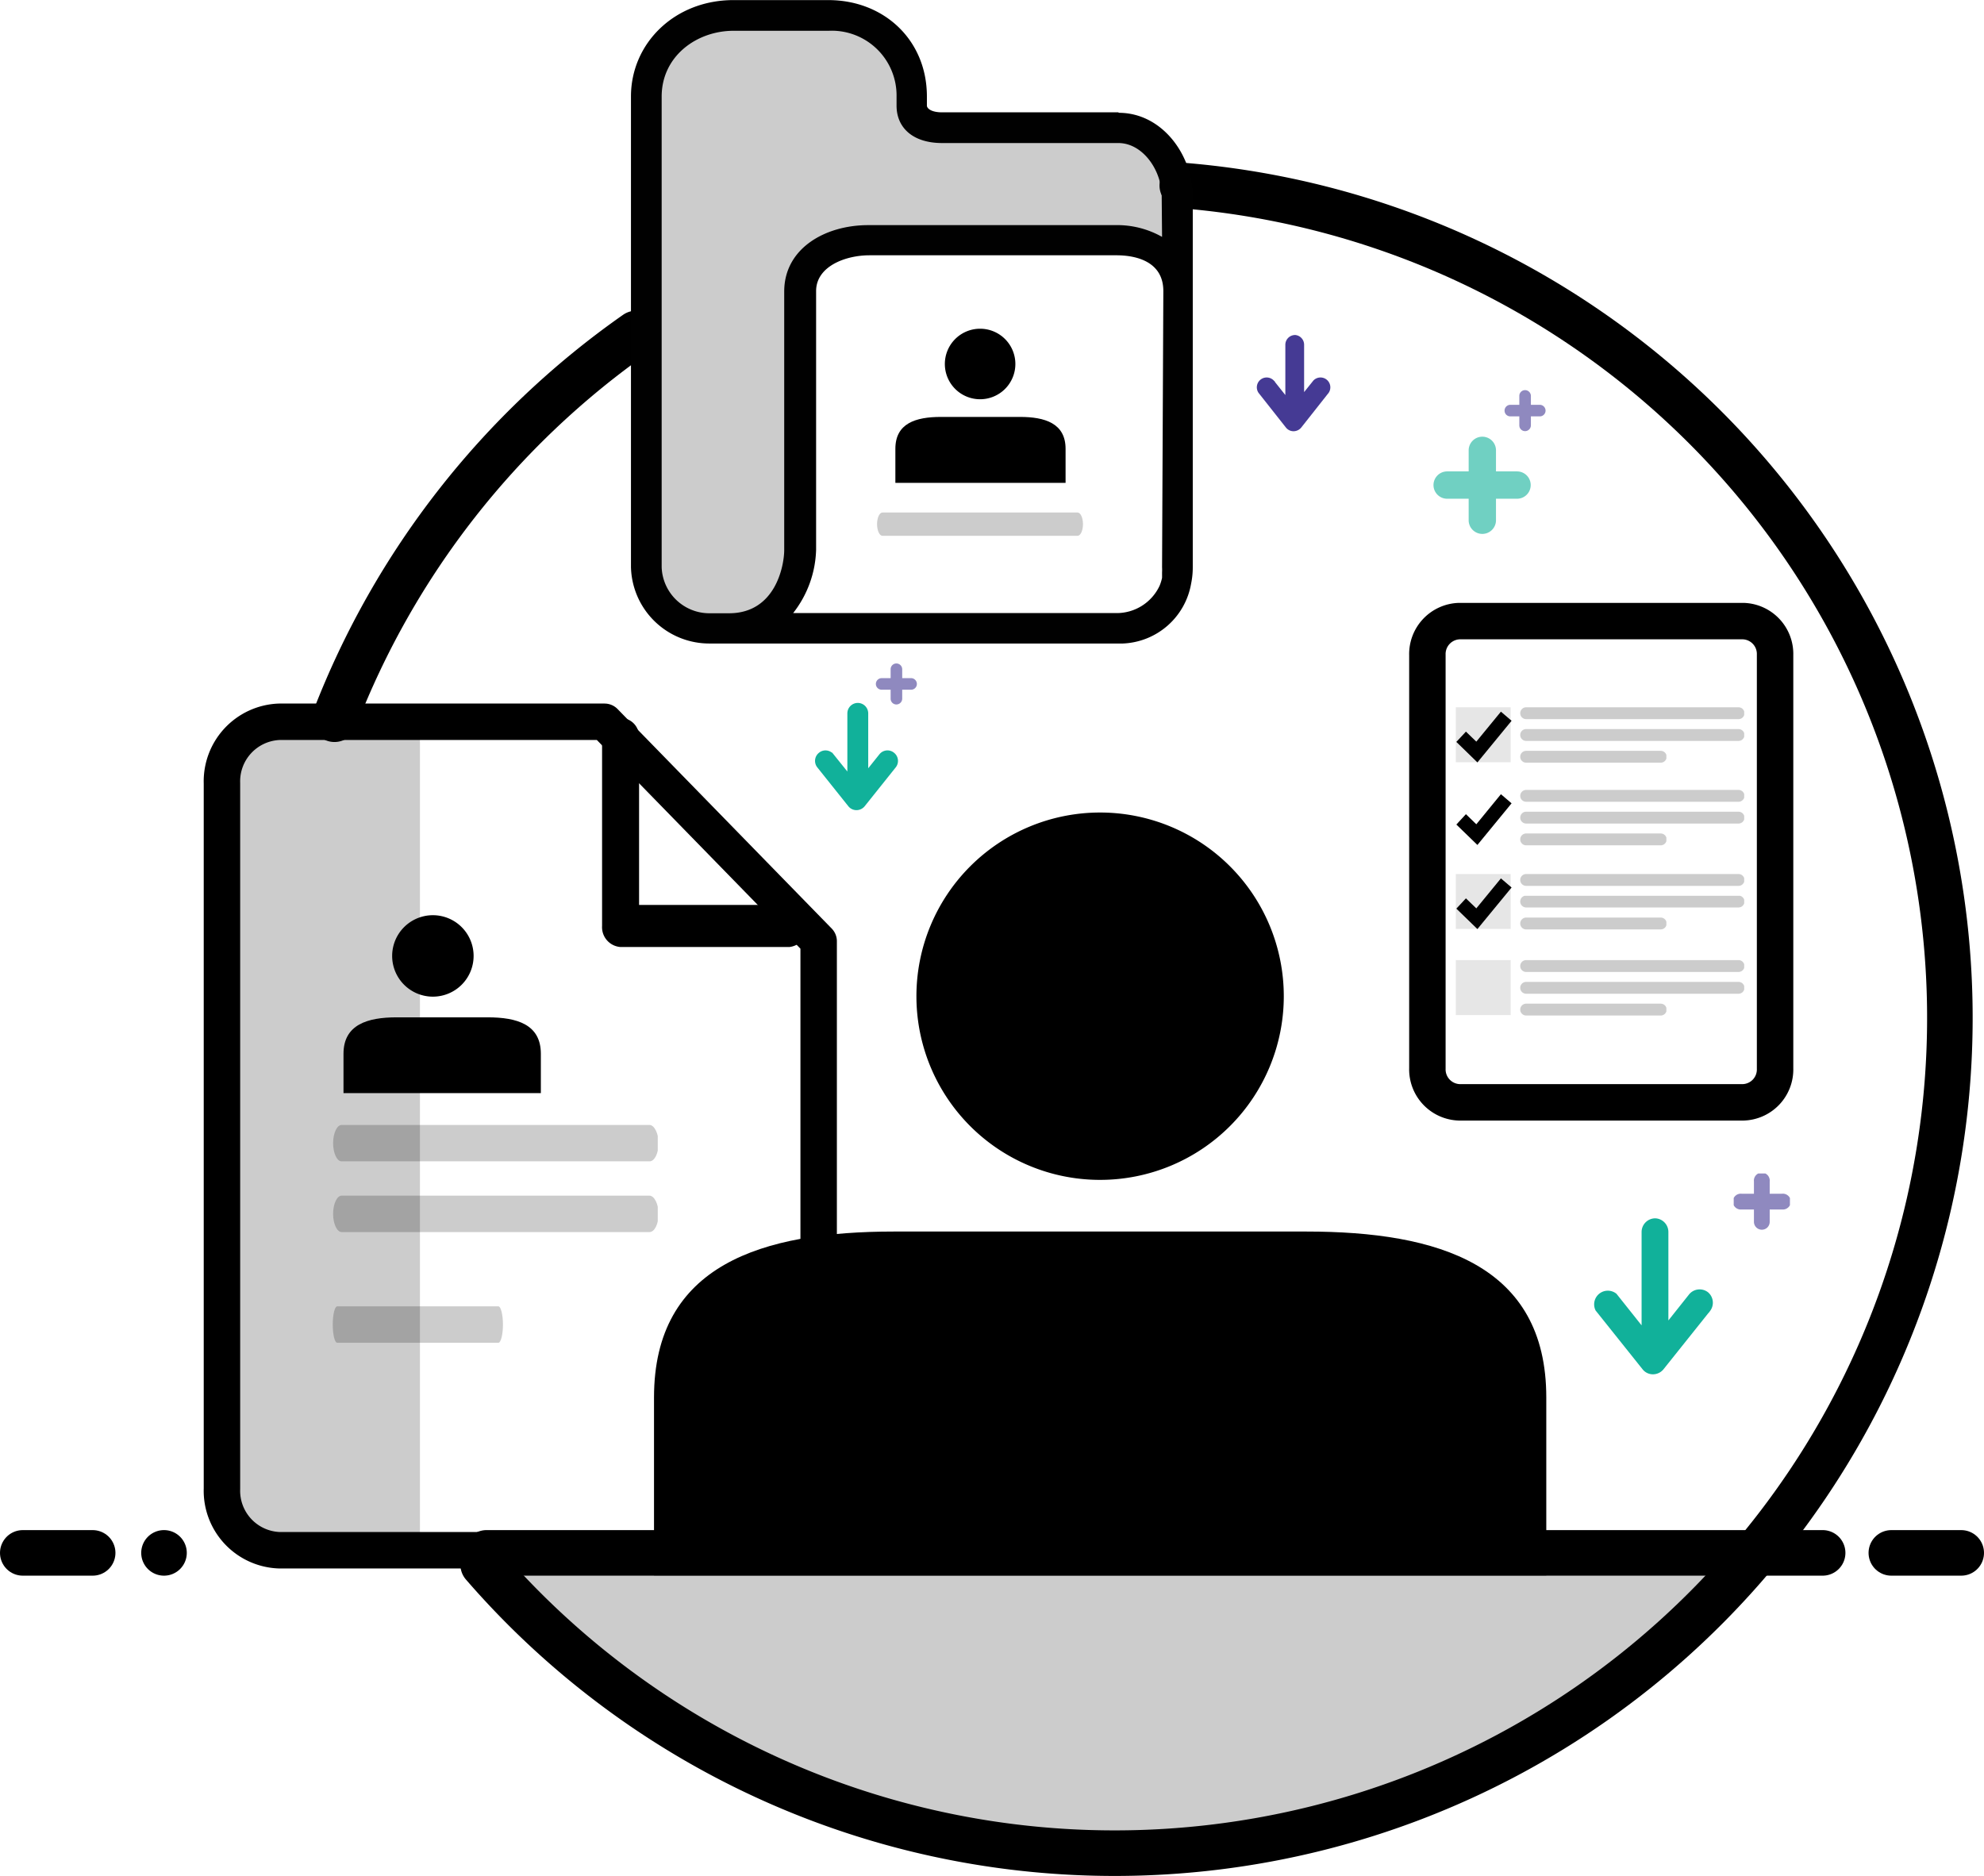 <svg xmlns="http://www.w3.org/2000/svg" xmlns:xlink="http://www.w3.org/1999/xlink" viewBox="0 0 217.75 205.9"><defs><style>.cls-1,.cls-20,.cls-9{fill:none;}.cls-2{clip-path:url(#clip-path);}.cls-3{clip-path:url(#clip-path-2);}.cls-4{opacity:0.2;}.cls-5{clip-path:url(#clip-path-3);}.cls-6{clip-path:url(#clip-path-4);}.cls-7{clip-path:url(#clip-path-5);}.cls-8{clip-path:url(#clip-path-6);}.cls-20,.cls-9{stroke:#000;stroke-linecap:round;stroke-linejoin:round;}.cls-9{stroke-width:4px;}.cls-10{opacity:0.6;}.cls-11{clip-path:url(#clip-path-7);}.cls-12,.cls-19{fill:#11b19a;}.cls-13{clip-path:url(#clip-path-8);}.cls-14,.cls-18{fill:#453a94;}.cls-15{clip-path:url(#clip-path-9);}.cls-16{clip-path:url(#clip-path-10);}.cls-17{fill:#010101;}.cls-18{stroke:#453a94;}.cls-18,.cls-19{stroke-miterlimit:10;}.cls-19{stroke:#11b19a;}.cls-20{stroke-width:5px;}.cls-21{clip-path:url(#clip-path-11);}.cls-22{clip-path:url(#clip-path-12);}.cls-23{clip-path:url(#clip-path-13);}.cls-24{clip-path:url(#clip-path-14);}.cls-25{clip-path:url(#clip-path-15);}.cls-26{clip-path:url(#clip-path-16);}.cls-27{opacity:0.1;}.cls-28{clip-path:url(#clip-path-17);}.cls-29{clip-path:url(#clip-path-18);}.cls-30{clip-path:url(#clip-path-19);}.cls-31{clip-path:url(#clip-path-20);}.cls-32{clip-path:url(#clip-path-21);}.cls-33{clip-path:url(#clip-path-22);}.cls-34{clip-path:url(#clip-path-23);}.cls-35{clip-path:url(#clip-path-24);}.cls-36{clip-path:url(#clip-path-25);}.cls-37{clip-path:url(#clip-path-26);}.cls-38{clip-path:url(#clip-path-27);}.cls-39{clip-path:url(#clip-path-28);}</style><clipPath id="clip-path" transform="translate(-985.5 -312.4)"><rect class="cls-1" width="1247" height="1184.34"/></clipPath><clipPath id="clip-path-2" transform="translate(-985.5 -312.4)"><rect class="cls-1" width="1247" height="1184.34"/></clipPath><clipPath id="clip-path-3" transform="translate(-985.5 -312.4)"><rect class="cls-1" x="1011.45" y="392.27" width="20.14" height="88.34"/></clipPath><clipPath id="clip-path-4" transform="translate(-985.5 -312.4)"><rect class="cls-1" x="1022.02" y="435.81" width="35.67" height="4.05"/></clipPath><clipPath id="clip-path-5" transform="translate(-985.5 -312.4)"><rect class="cls-1" x="1022.02" y="443.58" width="35.67" height="4.05"/></clipPath><clipPath id="clip-path-6" transform="translate(-985.5 -312.4)"><rect class="cls-1" x="1022.02" y="455.73" width="18.68" height="4.05"/></clipPath><clipPath id="clip-path-7" transform="translate(-985.5 -312.4)"><rect class="cls-1" x="1142.86" y="360.31" width="10.67" height="10.67"/></clipPath><clipPath id="clip-path-8" transform="translate(-985.5 -312.4)"><rect class="cls-1" x="1175.78" y="441.2" width="6.17" height="6.17"/></clipPath><clipPath id="clip-path-9" transform="translate(-985.5 -312.4)"><rect class="cls-1" x="1081.63" y="385.22" width="4.5" height="4.5"/></clipPath><clipPath id="clip-path-10" transform="translate(-985.5 -312.4)"><rect class="cls-1" x="1150.63" y="355.22" width="4.5" height="4.5"/></clipPath><clipPath id="clip-path-11" transform="translate(-985.5 -312.4)"><rect class="cls-1" x="1039.28" y="483.9" width="138.12" height="31.75"/></clipPath><clipPath id="clip-path-12" transform="translate(-985.5 -312.4)"><rect class="cls-1" x="1056.26" y="313.21" width="58.27" height="67.49"/></clipPath><clipPath id="clip-path-13" transform="translate(-985.5 -312.4)"><rect class="cls-1" x="1081.76" y="368.65" width="22.6" height="2.57"/></clipPath><clipPath id="clip-path-14" transform="translate(-985.5 -312.4)"><rect class="cls-1" x="1152.32" y="399.1" width="24.61" height="1.3"/></clipPath><clipPath id="clip-path-15" transform="translate(-985.5 -312.4)"><rect class="cls-1" x="1152.32" y="401.49" width="24.61" height="1.3"/></clipPath><clipPath id="clip-path-16" transform="translate(-985.5 -312.4)"><rect class="cls-1" x="1152.32" y="403.88" width="16.07" height="1.3"/></clipPath><clipPath id="clip-path-17" transform="translate(-985.5 -312.4)"><rect class="cls-1" x="1145.28" y="417.78" width="6.02" height="6.03"/></clipPath><clipPath id="clip-path-18" transform="translate(-985.5 -312.4)"><rect class="cls-1" x="1152.32" y="390.03" width="24.61" height="1.3"/></clipPath><clipPath id="clip-path-19" transform="translate(-985.5 -312.4)"><rect class="cls-1" x="1152.32" y="392.42" width="24.61" height="1.3"/></clipPath><clipPath id="clip-path-20" transform="translate(-985.5 -312.4)"><rect class="cls-1" x="1152.32" y="394.81" width="16.07" height="1.3"/></clipPath><clipPath id="clip-path-21" transform="translate(-985.5 -312.4)"><rect class="cls-1" x="1145.28" y="390.03" width="6.02" height="6.03"/></clipPath><clipPath id="clip-path-22" transform="translate(-985.5 -312.4)"><rect class="cls-1" x="1152.32" y="408.33" width="24.61" height="1.3"/></clipPath><clipPath id="clip-path-23" transform="translate(-985.5 -312.4)"><rect class="cls-1" x="1152.32" y="410.72" width="24.61" height="1.3"/></clipPath><clipPath id="clip-path-24" transform="translate(-985.5 -312.4)"><rect class="cls-1" x="1152.32" y="413.11" width="16.07" height="1.3"/></clipPath><clipPath id="clip-path-25" transform="translate(-985.5 -312.4)"><rect class="cls-1" x="1145.28" y="408.33" width="6.02" height="6.03"/></clipPath><clipPath id="clip-path-26" transform="translate(-985.5 -312.4)"><rect class="cls-1" x="1152.32" y="417.78" width="24.61" height="1.3"/></clipPath><clipPath id="clip-path-27" transform="translate(-985.5 -312.4)"><rect class="cls-1" x="1152.32" y="420.17" width="24.61" height="1.3"/></clipPath><clipPath id="clip-path-28" transform="translate(-985.5 -312.4)"><rect class="cls-1" x="1152.32" y="422.56" width="16.07" height="1.3"/></clipPath></defs><title>Asset 1</title><g id="Layer_2" data-name="Layer 2"><g id="Layer_1-2" data-name="Layer 1"><g class="cls-2"><g class="cls-3"><g class="cls-4"><g class="cls-5"><rect x="25.95" y="79.87" width="20.14" height="88.34"/></g></g><g class="cls-4"><g class="cls-6"><path d="M1056.74,439.87H1023c-.52,0-.94-.91-.94-2s.42-2,.94-2h33.78c.52,0,1,.91,1,2s-.43,2-1,2" transform="translate(-985.5 -312.4)"/></g></g><g class="cls-4"><g class="cls-7"><path d="M1056.74,447.63H1023c-.52,0-.94-.91-.94-2s.42-2,.94-2h33.78c.52,0,1,.91,1,2s-.43,2-1,2" transform="translate(-985.5 -312.4)"/></g></g><g class="cls-4"><g class="cls-8"><path d="M1040.2,459.78h-17.69c-.27,0-.49-.9-.49-2s.22-2,.49-2h17.69c.27,0,.5.91.5,2s-.23,2-.5,2" transform="translate(-985.5 -312.4)"/></g></g><path d="M1072.13,416.34h-18.55a2.18,2.18,0,0,1-2-2.31v-20.8a2,2,0,1,1,4.06,0v18.49h16.52a2.33,2.33,0,0,1,0,4.62" transform="translate(-985.5 -312.4)"/><path d="M1033,421.79a4.47,4.47,0,1,0-4.46-4.47,4.47,4.47,0,0,0,4.46,4.47" transform="translate(-985.5 -312.4)"/><path d="M1044.86,432.38v-4.32c0-3.23-2.63-4-5.83-4h-10c-3.2,0-5.83.8-5.83,4v4.32Z" transform="translate(-985.5 -312.4)"/><path class="cls-9" d="M1075.35,415.71V475.8a6.53,6.53,0,0,1-6.3,6.75h-52.9a6.53,6.53,0,0,1-6.29-6.75V398.37a6.54,6.54,0,0,1,6.29-6.75h35.7Z" transform="translate(-985.5 -312.4)"/><path d="M1185.54,485.34H1038.9a2.5,2.5,0,0,1,0-5h146.64a2.5,2.5,0,0,1,0,5" transform="translate(-985.5 -312.4)"/><g class="cls-10"><g class="cls-11"><path class="cls-12" d="M1152,367.14h-7.67a1.5,1.5,0,0,1,0-3H1152a1.5,1.5,0,0,1,0,3" transform="translate(-985.5 -312.4)"/><path class="cls-12" d="M1148.19,371a1.5,1.5,0,0,1-1.5-1.5v-7.67a1.5,1.5,0,1,1,3,0v7.67a1.5,1.5,0,0,1-1.5,1.5" transform="translate(-985.5 -312.4)"/></g></g><g class="cls-10"><g class="cls-13"><path class="cls-14" d="M1181.08,445.15h-4.43a.87.87,0,1,1,0-1.73h4.43a.87.87,0,1,1,0,1.73" transform="translate(-985.5 -312.4)"/><path class="cls-14" d="M1178.87,447.37a.87.87,0,0,1-.87-.87v-4.43a.87.87,0,1,1,1.73,0v4.43a.86.86,0,0,1-.86.87" transform="translate(-985.5 -312.4)"/></g></g><g class="cls-10"><g class="cls-15"><path class="cls-14" d="M1085.5,388.1h-3.24a.63.63,0,0,1-.63-.63.64.64,0,0,1,.63-.64h3.24a.64.64,0,0,1,.63.64.63.63,0,0,1-.63.63" transform="translate(-985.5 -312.4)"/><path class="cls-14" d="M1083.88,389.72a.63.63,0,0,1-.63-.63v-3.24a.63.63,0,0,1,.63-.63.64.64,0,0,1,.64.63v3.24a.64.64,0,0,1-.64.63" transform="translate(-985.5 -312.4)"/></g></g><g class="cls-10"><g class="cls-16"><path class="cls-14" d="M1154.5,358.1h-3.24a.63.63,0,0,1-.63-.63.64.64,0,0,1,.63-.64h3.24a.64.64,0,0,1,.63.64.63.63,0,0,1-.63.63" transform="translate(-985.5 -312.4)"/><path class="cls-14" d="M1152.88,359.72a.63.63,0,0,1-.63-.63v-3.24a.63.63,0,0,1,.63-.63.64.64,0,0,1,.64.63v3.24a.64.64,0,0,1-.64.63" transform="translate(-985.5 -312.4)"/></g></g><path class="cls-17" d="M1127.64,349.67a.57.57,0,0,0-.57.58v6.94l-2.14-2.69a.58.58,0,0,0-.9.72l3,3.8a.56.56,0,0,0,.44.21.6.6,0,0,0,.45-.21l3-3.8a.58.58,0,0,0-.9-.72l-1.89,2.36v-6.61a.57.57,0,0,0-.57-.58" transform="translate(-985.5 -312.4)"/><path class="cls-18" d="M1127.64,349.67a.57.57,0,0,0-.57.58v6.94l-2.14-2.69a.58.58,0,0,0-.9.72l3,3.8a.56.56,0,0,0,.44.21.6.6,0,0,0,.45-.21l3-3.8a.58.58,0,0,0-.9-.72l-1.89,2.36v-6.61A.57.57,0,0,0,1127.64,349.67Z" transform="translate(-985.5 -312.4)"/><path class="cls-17" d="M1167.17,446.62a1,1,0,0,0-1,1V459.3l-3.61-4.54a1,1,0,0,0-1.51,1.21l5.12,6.41a.94.94,0,0,0,.75.36,1,1,0,0,0,.76-.36l5.12-6.41a1,1,0,0,0-.16-1.35,1,1,0,0,0-1.35.14l-3.18,4V447.59a1,1,0,0,0-1-1" transform="translate(-985.5 -312.4)"/><path class="cls-19" d="M1167.17,446.62a1,1,0,0,0-1,1V459.3l-3.61-4.54a1,1,0,0,0-1.51,1.21l5.12,6.41a.94.94,0,0,0,.75.36,1,1,0,0,0,.76-.36l5.12-6.41a1,1,0,0,0-.16-1.35,1,1,0,0,0-1.35.14l-3.18,4V447.59A1,1,0,0,0,1167.17,446.62Z" transform="translate(-985.5 -312.4)"/><path class="cls-17" d="M1079.64,390.05a.65.65,0,0,0-.64.65v7.8l-2.41-3a.62.62,0,0,0-.89-.09.64.64,0,0,0-.11.9l3.41,4.27a.64.64,0,0,0,.5.24.67.67,0,0,0,.51-.24l3.41-4.27a.64.64,0,0,0-.11-.9.63.63,0,0,0-.9.09l-2.12,2.65V390.7a.65.65,0,0,0-.65-.65" transform="translate(-985.5 -312.4)"/><path class="cls-19" d="M1079.64,390.05a.65.65,0,0,0-.64.65v7.8l-2.41-3a.62.62,0,0,0-.89-.09.64.64,0,0,0-.11.9l3.41,4.27a.64.64,0,0,0,.5.24.67.67,0,0,0,.51-.24l3.41-4.27a.64.64,0,0,0-.11-.9.63.63,0,0,0-.9.09l-2.12,2.65V390.7A.65.65,0,0,0,1079.64,390.05Z" transform="translate(-985.5 -312.4)"/><path class="cls-20" d="M1115.26,332.76a91.67,91.67,0,1,1-76.73,151.37" transform="translate(-985.5 -312.4)"/><path class="cls-20" d="M1022.21,391.34A92.05,92.05,0,0,1,1055.32,349" transform="translate(-985.5 -312.4)"/><line class="cls-20" x1="215.25" y1="170.44" x2="207.58" y2="170.44"/><line class="cls-20" x1="10.17" y1="170.44" x2="2.5" y2="170.44"/><path d="M1006,482.84a2.5,2.5,0,1,1-2.5-2.5,2.5,2.5,0,0,1,2.5,2.5" transform="translate(-985.5 -312.4)"/><g class="cls-4"><g class="cls-21"><path d="M1039.28,483.9a91,91,0,0,0,138.12,0Z" transform="translate(-985.5 -312.4)"/></g></g><path d="M1106.25,441.9a20.16,20.16,0,1,0-20.17-20.15,20.15,20.15,0,0,0,20.17,20.15" transform="translate(-985.5 -312.4)"/><path d="M1155.21,485.31V465.78c0-14.57-11.86-18.21-26.34-18.21h-45.25c-14.48,0-26.34,3.64-26.34,18.21v19.53Z" transform="translate(-985.5 -312.4)"/><path d="M1093.06,356.22a3.87,3.87,0,1,0-3.86-3.86,3.87,3.87,0,0,0,3.86,3.86" transform="translate(-985.5 -312.4)"/><path d="M1102.45,365.4v-3.74c0-2.8-2.27-3.5-5-3.5h-8.68c-2.77,0-5,.7-5,3.5v3.74Z" transform="translate(-985.5 -312.4)"/><g class="cls-4"><g class="cls-22"><polygon points="81.68 0.82 94.59 2.35 97.82 5.27 99.67 9.27 99.97 12.65 107.35 13.73 119.34 13.73 126.42 14.5 128.41 19.27 129.03 24.03 128.57 26.95 123.8 26.49 113.66 26.34 99.05 26.34 91.36 26.64 87.98 30.03 87.21 37.71 87.36 47.86 87.36 54.01 87.67 60.93 85.67 65.54 80.91 68.31 74.6 67.69 71.07 62.16 70.76 47.55 71.07 25.87 71.07 12.81 71.53 7.12 75.22 2.97 81.68 0.82"/></g></g><path class="cls-17" d="M1108.25,324.73h-19.34c-1.24,0-1.68-.45-1.68-.74v-1c0-6.22-4.73-10.58-10.82-10.58H1066c-6.47,0-11.25,4.75-11.25,10.58v51.63a8.6,8.6,0,0,0,8.66,8.41h44.87l.46,0a7.93,7.93,0,0,0,7.49-6.58,8.76,8.76,0,0,0,.18-1.79v-40.7c0-4.52-3.34-9.18-8.13-9.18m4.76,49.88a5.12,5.12,0,0,1,0,.56c0,.12,0,.24,0,.35a.45.45,0,0,1,0,.11s0,.09,0,.14a4.89,4.89,0,0,1-.27.87,5.2,5.2,0,0,1-4.73,3h-35.49a11.77,11.77,0,0,0,2.52-6.94V344.35c0-2.72,3.23-3.93,5.85-3.93h27.12c2.13,0,5.14.67,5.14,3.93Zm0-36.26a10,10,0,0,0-5.14-1.29h-27.12c-4.7,0-9.21,2.54-9.21,7.29v28.37c0,1.63-.9,6.94-6.06,6.94h-2.1a5.24,5.24,0,0,1-5.29-5.05V323c0-4.45,3.86-7.22,7.88-7.22h10.44a7.11,7.11,0,0,1,7.46,7.22v1c0,2.41,1.78,4.1,5,4.1h19.34c2.69,0,4.76,3,4.76,5.82Z" transform="translate(-985.5 -312.4)"/><g class="cls-4"><g class="cls-23"><path d="M1103.76,371.21h-21.4c-.33,0-.6-.57-.6-1.28s.27-1.28.6-1.28h21.4c.33,0,.6.57.6,1.28s-.27,1.28-.6,1.28" transform="translate(-985.5 -312.4)"/></g></g><g class="cls-4"><g class="cls-24"><path d="M1176.28,400.4H1153a.65.65,0,1,1,0-1.3h23.31a.65.65,0,0,1,0,1.3" transform="translate(-985.5 -312.4)"/></g></g><g class="cls-4"><g class="cls-25"><path d="M1176.28,402.79H1153a.65.65,0,0,1,0-1.3h23.31a.65.65,0,0,1,0,1.3" transform="translate(-985.5 -312.4)"/></g></g><g class="cls-4"><g class="cls-26"><path d="M1167.74,405.18H1153a.65.65,0,0,1,0-1.3h14.77a.65.65,0,0,1,0,1.3" transform="translate(-985.5 -312.4)"/></g></g><polygon points="162.04 90.79 160.9 89.68 160.15 90.5 162.13 92.42 165.6 88.21 164.76 87.49 162.04 90.79"/><path d="M1147.65,405.14l-2.31-2.24,1.05-1.14,1.14,1.11,2.7-3.3,1.17,1Zm-1.7-2.26,1.66,1.62,3.18-3.86-.5-.45-2.73,3.32-1.15-1.12Z" transform="translate(-985.5 -312.4)"/><g class="cls-27"><g class="cls-28"><rect x="159.78" y="105.38" width="6.03" height="6.03"/></g></g><g class="cls-4"><g class="cls-29"><path d="M1176.28,391.33H1153a.65.65,0,1,1,0-1.3h23.31a.65.65,0,1,1,0,1.3" transform="translate(-985.5 -312.4)"/></g></g><g class="cls-4"><g class="cls-30"><path d="M1176.28,393.72H1153a.65.65,0,0,1,0-1.3h23.31a.65.65,0,0,1,0,1.3" transform="translate(-985.5 -312.4)"/></g></g><g class="cls-4"><g class="cls-31"><path d="M1167.74,396.11H1153a.65.65,0,0,1,0-1.3h14.77a.65.65,0,0,1,0,1.3" transform="translate(-985.5 -312.4)"/></g></g><g class="cls-27"><g class="cls-32"><rect x="159.78" y="77.63" width="6.03" height="6.03"/></g></g><polygon points="162.04 81.72 160.9 80.61 160.15 81.43 162.13 83.36 165.6 79.14 164.76 78.42 162.04 81.72"/><path d="M1147.65,396.08l-2.31-2.25,1.05-1.13,1.14,1.1,2.7-3.29,1.17,1Zm-1.7-2.26,1.66,1.61,3.18-3.86-.5-.44-2.73,3.31-1.15-1.12Z" transform="translate(-985.5 -312.4)"/><g class="cls-4"><g class="cls-33"><path d="M1176.28,409.63H1153a.65.65,0,1,1,0-1.3h23.31a.65.65,0,1,1,0,1.3" transform="translate(-985.5 -312.4)"/></g></g><g class="cls-4"><g class="cls-34"><path d="M1176.28,412H1153a.65.65,0,1,1,0-1.3h23.31a.65.65,0,0,1,0,1.3" transform="translate(-985.5 -312.4)"/></g></g><g class="cls-4"><g class="cls-35"><path d="M1167.74,414.41H1153a.65.65,0,0,1,0-1.3h14.77a.65.65,0,0,1,0,1.3" transform="translate(-985.5 -312.4)"/></g></g><g class="cls-27"><g class="cls-36"><rect x="159.78" y="95.93" width="6.03" height="6.03"/></g></g><polygon points="162.04 100.02 160.9 98.91 160.15 99.73 162.13 101.66 165.6 97.44 164.76 96.72 162.04 100.02"/><path d="M1147.65,414.37l-2.31-2.24,1.05-1.13,1.14,1.1,2.7-3.29,1.17,1Zm-1.7-2.25,1.66,1.61,3.18-3.86-.5-.44-2.73,3.31-1.15-1.12Z" transform="translate(-985.5 -312.4)"/><g class="cls-4"><g class="cls-37"><path d="M1176.28,419.08H1153a.65.65,0,1,1,0-1.3h23.31a.65.65,0,1,1,0,1.3" transform="translate(-985.5 -312.4)"/></g></g><g class="cls-4"><g class="cls-38"><path d="M1176.28,421.47H1153a.65.65,0,0,1,0-1.3h23.31a.65.65,0,0,1,0,1.3" transform="translate(-985.5 -312.4)"/></g></g><g class="cls-4"><g class="cls-39"><path d="M1167.74,423.86H1153a.65.65,0,0,1,0-1.3h14.77a.65.65,0,0,1,0,1.3" transform="translate(-985.5 -312.4)"/></g></g><path class="cls-9" d="M1180.32,429.67a3.61,3.61,0,0,1-3.5,3.72h-31.16a3.62,3.62,0,0,1-3.5-3.72V384.29a3.62,3.62,0,0,1,3.5-3.72h31.16a3.61,3.61,0,0,1,3.5,3.72Z" transform="translate(-985.5 -312.4)"/></g></g></g></g></svg>